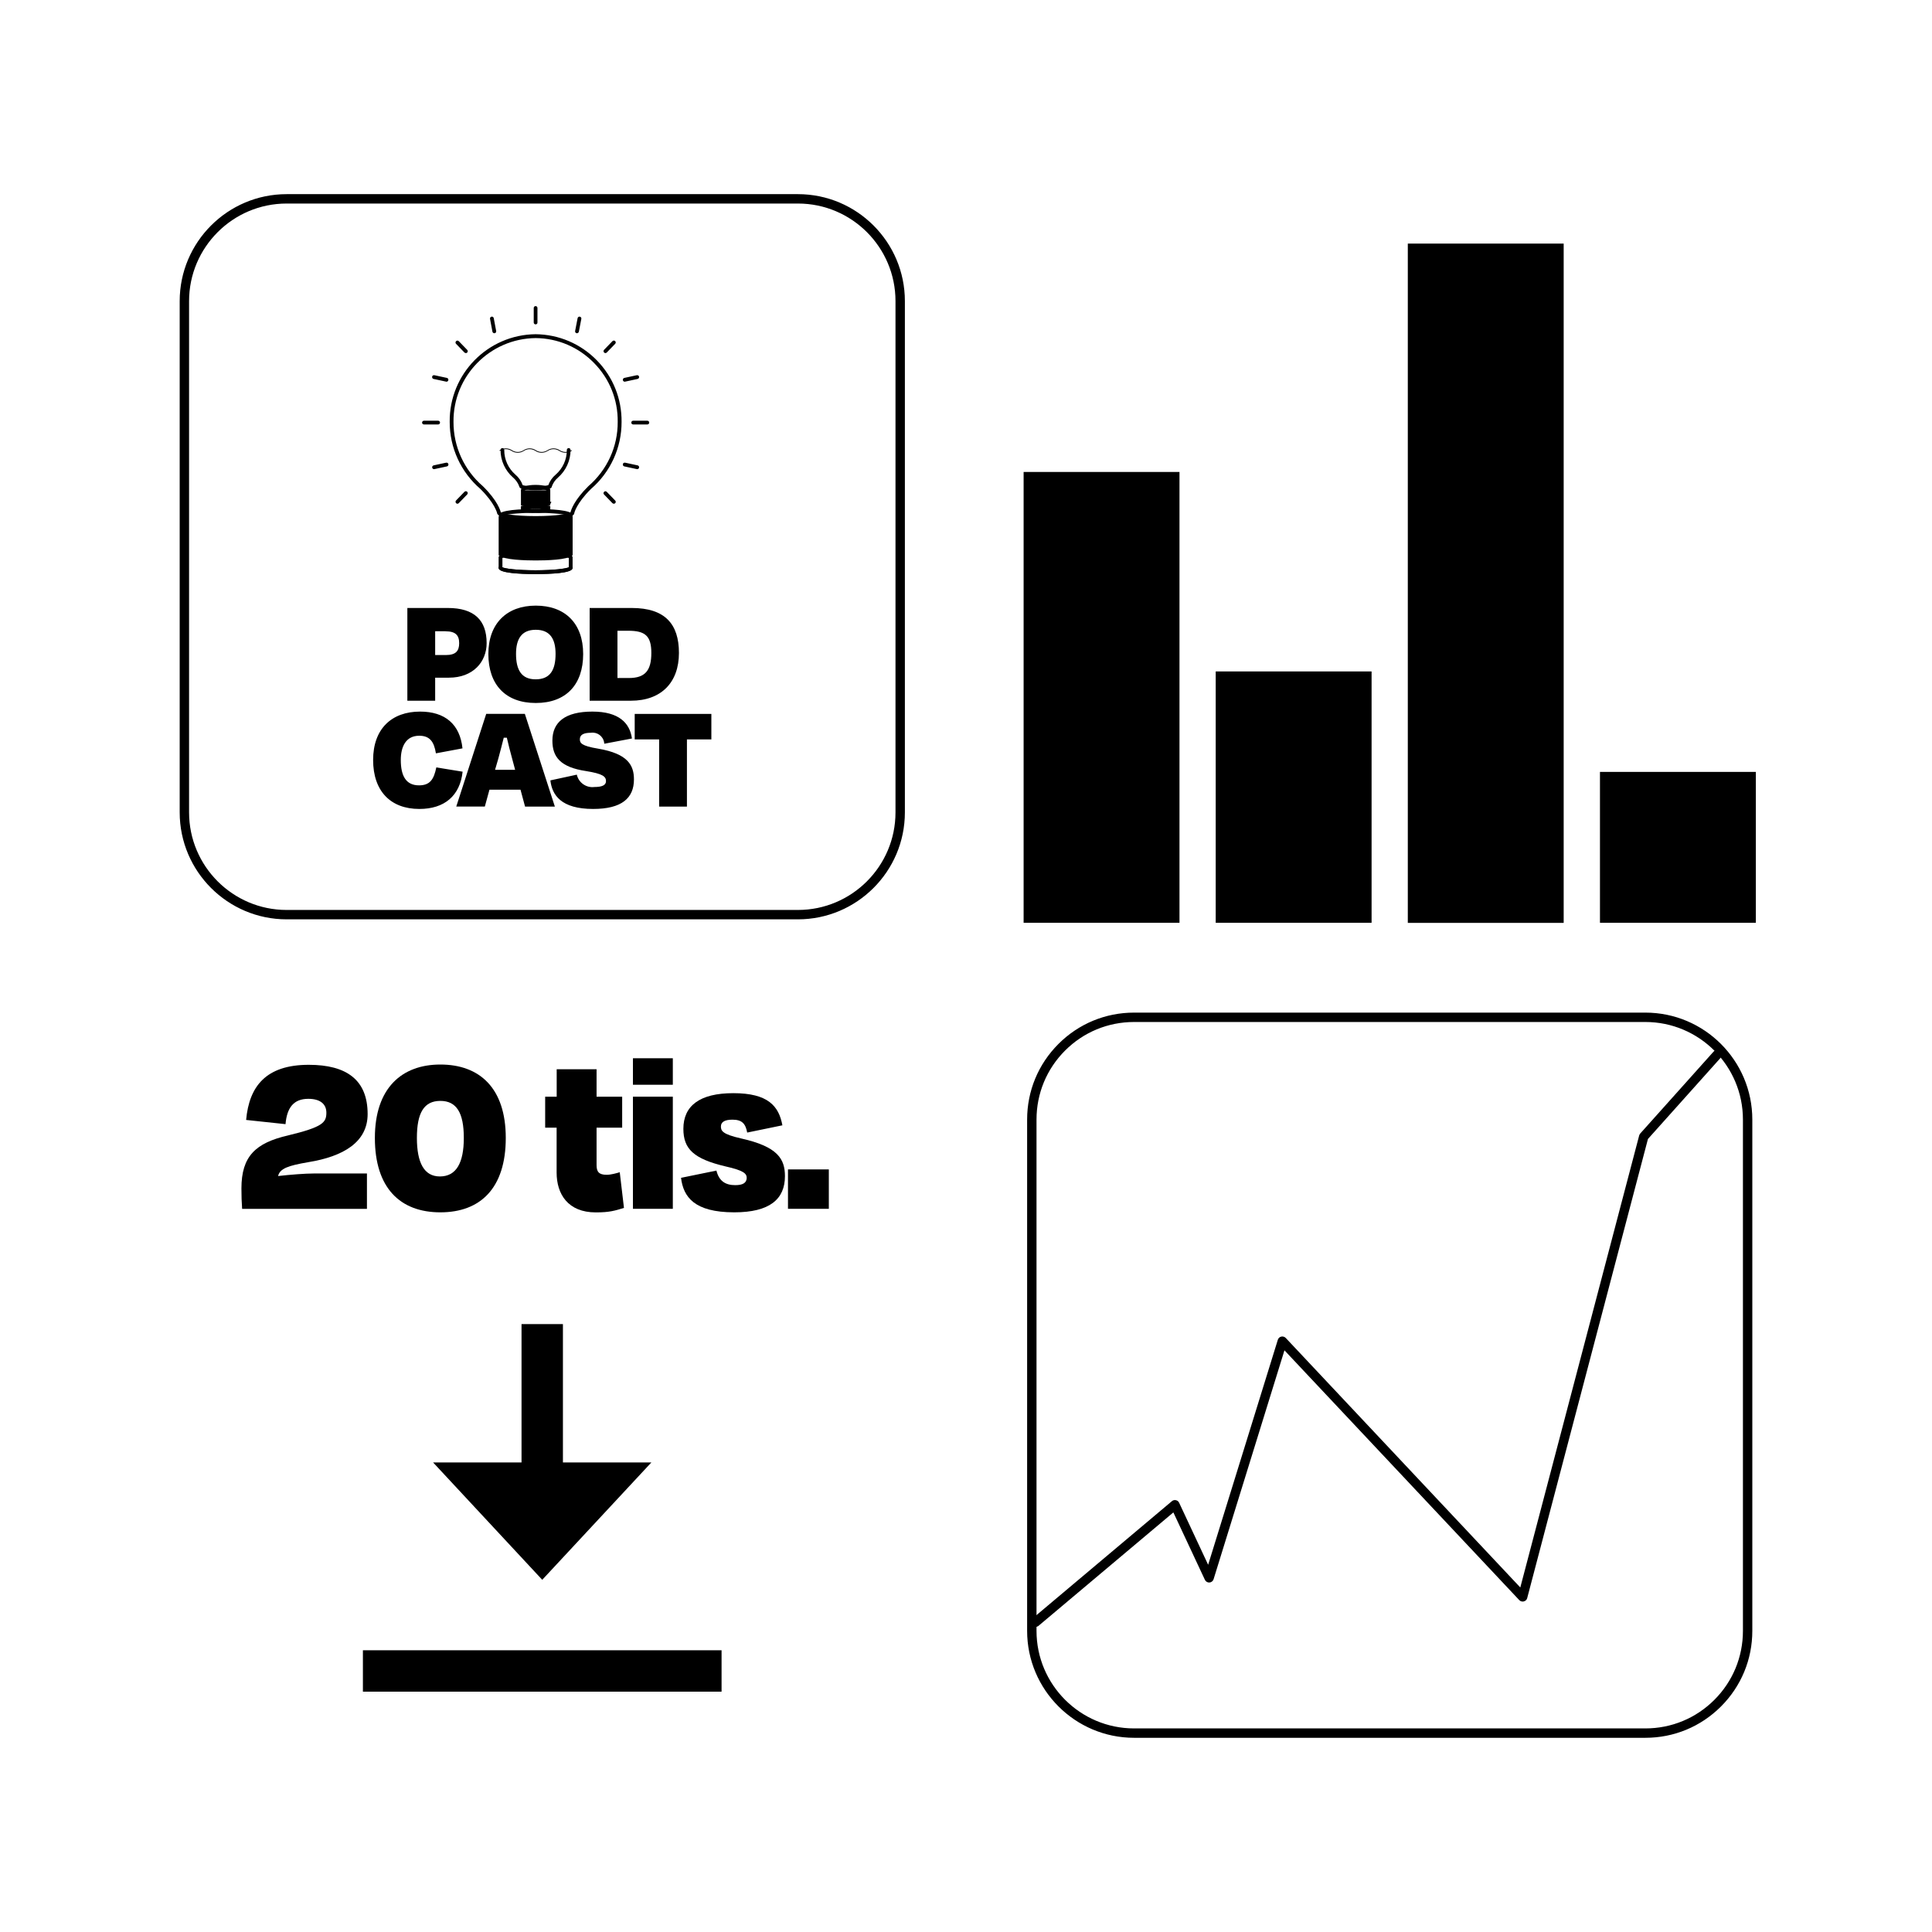 <?xml version="1.0" encoding="utf-8"?>
<!-- Generator: Adobe Illustrator 26.0.1, SVG Export Plug-In . SVG Version: 6.00 Build 0)  -->
<svg version="1.1" id="Layer_1" xmlns="http://www.w3.org/2000/svg" xmlns:xlink="http://www.w3.org/1999/xlink" x="0px" y="0px"
	 viewBox="0 0 280 280" style="enable-background:new 0 0 280 280;" xml:space="preserve">
<style type="text/css">
	.st0{enable-background:new    ;}
</style>
<g>
	<g id="Group_374" transform="translate(0 -128.944)">
		<g id="Group_358" transform="translate(1.182 1.182)">
			<path d="M114.46,261C114.46,261,114.46,261,114.46,261h-74.1c-8.54,0-15.5-6.95-15.5-15.5v-74.1c0-8.54,6.95-15.5,15.5-15.5h74.1
				c8.55,0,15.5,6.95,15.5,15.5v74.1C129.96,254.05,123,261,114.46,261z M40.36,157.26c-7.8,0-14.14,6.35-14.14,14.14v74.1
				c0,7.8,6.34,14.14,14.14,14.14h74.1c0,0,0,0,0,0c7.8,0,14.14-6.34,14.14-14.14v-74.1c0-7.8-6.34-14.14-14.14-14.14H40.36z"/>
		</g>
		<g id="Group_360" transform="translate(47.005 52.529)">
			<path d="M30.62,159.61c-2.45,0-5.36-0.15-5.36-0.87v-1.56c0-0.72,2.92-0.87,5.36-0.87c2.45,0,5.36,0.15,5.36,0.87v1.56
				C35.99,159.46,33.07,159.61,30.62,159.61z M25.81,158.65c0.38,0.18,2.15,0.42,4.81,0.42c2.66,0,4.44-0.23,4.81-0.42v-1.37
				c-0.38-0.19-2.15-0.42-4.81-0.42c-2.67,0-4.44,0.24-4.81,0.42V158.65z"/>
		</g>
		<g id="Group_362" transform="translate(47.004 54.659)">
			<path d="M30.62,157.48c-2,0-5.36-0.12-5.36-0.9c0-0.15,0.12-0.27,0.27-0.27c0.12,0,0.21,0.07,0.25,0.17
				c0.32,0.2,2.11,0.45,4.83,0.45c2.72,0,4.52-0.26,4.83-0.45c0.04-0.1,0.14-0.17,0.25-0.17c0.15,0,0.27,0.12,0.27,0.27
				C35.99,157.37,32.63,157.48,30.62,157.48z M25.81,156.58L25.81,156.58L25.81,156.58z"/>
		</g>
		<path id="Path_334" d="M72.54,209.17h10.18v-5.13H72.54V209.17z M82.72,209.22H72.54c0,0.37,2.28,0.68,5.09,0.68
			S82.72,209.6,82.72,209.22"/>
		<path d="M77.63,210.17c-1.46,0-4.67-0.08-5.26-0.73h-0.1v-5.67h10.72v5.67h-0.1C82.29,210.1,79.09,210.17,77.63,210.17z
			 M74.65,209.49c0.79,0.08,1.79,0.13,2.97,0.13c1.18,0,2.19-0.05,2.97-0.13H74.65z M72.81,208.9h9.63v-4.58h-9.63V208.9z"/>
		<g id="Group_364" transform="translate(39.914 21.07)">
			<path d="M37.71,183.21c-1.31,0-5.59-0.07-5.59-1.02v0c-0.01,0-0.32-1.39-2.43-3.47c-2.82-2.43-4.44-5.97-4.43-9.71
				c-0.07-6.93,5.51-12.63,12.45-12.7c3.38,0.04,6.52,1.38,8.87,3.78c2.35,2.4,3.62,5.57,3.59,8.93c0.01,3.74-1.61,7.28-4.44,9.72
				c-2.12,2.1-2.42,3.49-2.42,3.51C43.31,183.14,39.03,183.21,37.71,183.21z M32.66,182.12c0.26,0.2,1.94,0.55,5.05,0.55
				c3.14,0,4.82-0.35,5.06-0.55c0.08-0.35,0.53-1.76,2.58-3.78c2.73-2.35,4.28-5.74,4.26-9.32v0c0.04-3.21-1.18-6.25-3.43-8.54
				c-2.25-2.3-5.25-3.58-8.46-3.61c-6.64,0.07-11.98,5.52-11.91,12.15c-0.01,3.58,1.54,6.97,4.25,9.31
				C32.23,180.46,32.62,181.92,32.66,182.12z M42.77,182.13c-0.01,0.02-0.01,0.04-0.01,0.06C42.76,182.18,42.76,182.16,42.77,182.13
				z M32.66,182.14C32.66,182.14,32.66,182.14,32.66,182.14L32.66,182.14C32.67,182.14,32.66,182.14,32.66,182.14z"/>
		</g>
		<g id="Group_365" transform="translate(47.004 46.402)">
			<path d="M35.71,157.48c-0.12,0-0.21-0.07-0.25-0.17c-0.32-0.2-2.11-0.45-4.83-0.45c-2.73,0-4.52,0.26-4.83,0.45
				c-0.04,0.1-0.14,0.17-0.25,0.17c-0.15,0-0.27-0.12-0.27-0.27c0-0.78,3.36-0.9,5.36-0.9c2,0,5.36,0.12,5.36,0.9
				C35.99,157.36,35.86,157.48,35.71,157.48z"/>
		</g>
		<g id="Group_367" transform="translate(50.243 45.807)">
			<path d="M27.85,157.47c-0.16,0-0.32-0.01-0.48-0.02c-0.61,0.05-1.25,0-1.89-0.13l-0.22-0.05v-0.78l0.22-0.05
				c0.63-0.13,1.28-0.18,1.92-0.13c0.61-0.04,1.25,0,1.89,0.13l0.22,0.05v0.78l-0.22,0.05C28.81,157.42,28.33,157.47,27.85,157.47z
				 M29.23,157.05L29.23,157.05L29.23,157.05z M27.37,156.91c0.41,0.03,0.81,0.02,1.2-0.02c-0.38-0.04-0.77-0.05-1.16-0.02
				c-0.41-0.03-0.81-0.02-1.2,0.02C26.59,156.93,26.98,156.93,27.37,156.91z"/>
		</g>
		<g id="Group_369" transform="translate(50.243 45.926)">
			<path d="M27.38,157.33c-0.35,0-2.12-0.04-2.12-0.75c0-0.15,0.12-0.27,0.27-0.27c0.13,0,0.24,0.09,0.27,0.21
				c0.12,0.1,0.69,0.26,1.58,0.26c0.9,0,1.46-0.17,1.58-0.26c0.03-0.12,0.14-0.21,0.27-0.21c0.15,0,0.27,0.12,0.27,0.27
				C29.51,157.3,27.74,157.33,27.38,157.33z M25.81,156.58L25.81,156.58L25.81,156.58z"/>
		</g>
		<path id="Path_343" d="M75.78,201.93h3.7v-1.66h-3.7V201.93z M79.48,201.94h-3.7c0.59,0.21,1.22,0.29,1.85,0.22
			C78.25,202.23,78.88,202.16,79.48,201.94"/>
		<path d="M78.08,202.46c-0.16,0-0.33-0.01-0.49-0.03c-0.6,0.07-1.28-0.01-1.91-0.23H75.5V200h4.25v1.67h0.17l-0.17,0.34v0.19
			l-0.18,0C79.09,202.38,78.59,202.46,78.08,202.46z M76.05,201.65h3.15v-1.11h-3.15V201.65z"/>
		<g id="Group_371" transform="translate(47.28 37.565)">
			<path d="M30.35,162.41c-2.16,0-2.35-0.33-2.37-0.52c-0.18-0.5-0.49-0.95-0.9-1.3c-1.16-1.01-1.82-2.47-1.82-4
				c0-0.15,0.12-0.27,0.27-0.27h0c0.15,0,0.27,0.12,0.27,0.27c-0.01,1.38,0.59,2.68,1.62,3.58c0.48,0.4,0.84,0.93,1.05,1.52
				c0.19,0.07,0.83,0.17,1.86,0.17c1,0,1.66-0.1,1.86-0.17c0.21-0.59,0.58-1.12,1.06-1.52c1.04-0.9,1.63-2.21,1.62-3.58
				c0-0.15,0.12-0.27,0.27-0.27h0c0.15,0,0.27,0.12,0.27,0.27c0,1.53-0.66,2.99-1.82,4c-0.41,0.35-0.72,0.8-0.9,1.3
				C32.7,162.07,32.51,162.41,30.35,162.41z"/>
		</g>
		<g id="Group_372" transform="translate(50.243 42.907)">
			<path d="M29.23,157.33c-0.13,0-0.24-0.09-0.27-0.21c-0.13-0.1-0.69-0.26-1.58-0.26c-0.89,0-1.46,0.17-1.58,0.26
				c-0.03,0.12-0.14,0.21-0.27,0.21c-0.15,0-0.27-0.12-0.27-0.27c0-0.71,1.77-0.75,2.12-0.75s2.12,0.04,2.12,0.75
				C29.51,157.21,29.39,157.33,29.23,157.33z"/>
		</g>
		<g id="Group_373" transform="translate(46.895 37.408)">
			<path d="M31.59,157.15c-0.31,0-0.62-0.09-0.89-0.27c-0.51-0.33-1.16-0.33-1.67,0c-0.54,0.36-1.24,0.36-1.79,0
				c-0.51-0.33-1.16-0.33-1.67,0c-0.02,0.02-0.06,0.01-0.07-0.02c-0.02-0.02-0.01-0.06,0.02-0.07c0.54-0.36,1.25-0.36,1.79,0
				c0.51,0.33,1.16,0.33,1.67,0c0.54-0.36,1.25-0.36,1.79,0c0.51,0.33,1.16,0.33,1.67,0c0.54-0.36,1.25-0.36,1.79,0
				c0.51,0.33,1.16,0.33,1.67,0c0.02-0.02,0.06-0.01,0.07,0.02c0.02,0.02,0.01,0.06-0.02,0.07c-0.54,0.36-1.24,0.36-1.79,0
				c-0.51-0.33-1.16-0.33-1.67,0C32.21,157.06,31.9,157.15,31.59,157.15z"/>
		</g>
	</g>
	<g id="Group_375" transform="translate(52.092 -111.959)">
		<path d="M25.53,158.97c-0.15,0-0.27-0.12-0.27-0.27v-2.11c0-0.15,0.12-0.27,0.27-0.27s0.27,0.12,0.27,0.27v2.11
			C25.81,158.85,25.69,158.97,25.53,158.97z"/>
	</g>
	<g id="Group_376" transform="translate(66.221 -95.344)">
		<path d="M27.6,156.86h-2.06c-0.15,0-0.27-0.12-0.27-0.27s0.12-0.27,0.27-0.27h2.06c0.15,0,0.27,0.12,0.27,0.27
			S27.75,156.86,27.6,156.86z"/>
	</g>
	<g id="Group_377" transform="translate(35.902 -95.344)">
		<path d="M27.6,156.86h-2.06c-0.15,0-0.27-0.12-0.27-0.27s0.12-0.27,0.27-0.27h2.06c0.15,0,0.27,0.12,0.27,0.27
			S27.75,156.86,27.6,156.86z"/>
	</g>
	<g id="Group_378" transform="translate(62.202 -106.939)">
		<path d="M25.54,158.11c-0.07,0-0.14-0.03-0.19-0.08c-0.11-0.11-0.11-0.28-0.01-0.39l1.22-1.26c0.11-0.11,0.28-0.11,0.39-0.01
			c0.11,0.11,0.11,0.28,0.01,0.39l-1.22,1.26C25.68,158.09,25.61,158.11,25.54,158.11z"/>
	</g>
	<g id="Group_379" transform="translate(40.764 -106.939)">
		<path d="M26.75,158.11c-0.07,0-0.14-0.03-0.2-0.08l-1.22-1.26c-0.11-0.11-0.1-0.28,0.01-0.39c0.11-0.11,0.28-0.1,0.39,0.01
			l1.22,1.26c0.11,0.11,0.1,0.28-0.01,0.39C26.89,158.09,26.82,158.11,26.75,158.11z"/>
	</g>
	<g id="Group_380" transform="translate(65.01 -89.255)">
		<path d="M27.34,157.25c-0.02,0-0.04,0-0.06-0.01l-1.81-0.39c-0.15-0.03-0.24-0.18-0.21-0.33c0.03-0.15,0.17-0.24,0.33-0.21
			l1.81,0.39c0.15,0.03,0.24,0.18,0.21,0.33C27.58,157.16,27.47,157.25,27.34,157.25z"/>
	</g>
	<g id="Group_381" transform="translate(37.367 -101.931)">
		<path d="M27.34,157.25c-0.02,0-0.04,0-0.06-0.01l-1.81-0.39c-0.15-0.03-0.24-0.18-0.21-0.33c0.03-0.15,0.17-0.24,0.33-0.21
			l1.81,0.39c0.15,0.03,0.24,0.18,0.21,0.33C27.58,157.16,27.47,157.25,27.34,157.25z"/>
	</g>
	<g id="Group_382" transform="translate(37.367 -89.255)">
		<path d="M25.54,157.25c-0.13,0-0.24-0.09-0.27-0.22c-0.03-0.15,0.06-0.29,0.21-0.33l1.81-0.39c0.16-0.03,0.29,0.06,0.33,0.21
			c0.03,0.15-0.06,0.29-0.21,0.33l-1.81,0.39C25.57,157.24,25.55,157.25,25.54,157.25z"/>
	</g>
	<g id="Group_383" transform="translate(65.011 -101.931)">
		<path d="M25.53,157.25c-0.13,0-0.24-0.09-0.27-0.22c-0.03-0.15,0.06-0.29,0.21-0.33l1.81-0.39c0.16-0.03,0.29,0.06,0.33,0.21
			c0.03,0.15-0.06,0.29-0.21,0.33l-1.81,0.39C25.57,157.24,25.55,157.25,25.53,157.25z"/>
	</g>
	<g id="Group_384" transform="translate(58.081 -110.427)">
		<path d="M25.54,158.72c-0.02,0-0.03,0-0.05,0c-0.15-0.03-0.25-0.17-0.22-0.32l0.36-1.86c0.03-0.15,0.17-0.25,0.32-0.22
			c0.15,0.03,0.25,0.17,0.22,0.32l-0.36,1.86C25.78,158.63,25.66,158.72,25.54,158.72z"/>
	</g>
	<g id="Group_385" transform="translate(45.749 -110.427)">
		<path d="M25.89,158.72c-0.13,0-0.24-0.09-0.27-0.22l-0.35-1.86c-0.03-0.15,0.07-0.29,0.22-0.32c0.16-0.03,0.29,0.07,0.32,0.22
			l0.35,1.86c0.03,0.15-0.07,0.29-0.22,0.32C25.92,158.72,25.91,158.72,25.89,158.72z"/>
	</g>
	<g id="Group_386" transform="translate(40.763 -85.115)">
		<path d="M25.53,158.12c-0.07,0-0.14-0.03-0.19-0.08c-0.11-0.11-0.11-0.28-0.01-0.39l1.22-1.26c0.11-0.11,0.28-0.11,0.39-0.01
			c0.11,0.11,0.11,0.28,0.01,0.39l-1.22,1.26C25.68,158.09,25.61,158.12,25.53,158.12z"/>
	</g>
	<g id="Group_387" transform="translate(62.202 -85.115)">
		<path d="M26.76,158.12c-0.07,0-0.14-0.03-0.2-0.08l-1.22-1.26c-0.11-0.11-0.1-0.28,0.01-0.39c0.11-0.11,0.28-0.1,0.39,0.01
			l1.22,1.26c0.11,0.11,0.1,0.28-0.01,0.39C26.89,158.09,26.82,158.12,26.76,158.12z"/>
	</g>
	<g id="Group_390" transform="translate(0 -128.944)">
		<g id="Group_388" transform="translate(28.546 75.493)">
			<path id="Path_363" d="M32.23,170.69c3.63,0,5.89-1.9,6.27-5.4l-3.81-0.62c-0.36,1.72-0.9,2.6-2.51,2.6
				c-1.9,0-2.64-1.39-2.64-3.68c0-1.9,0.72-3.51,2.67-3.51c1.52,0,2.15,0.85,2.42,2.55l3.85-0.72c-0.36-3.49-2.53-5.33-6.14-5.33
				c-4.12,0-6.81,2.49-6.81,7.01C25.53,168.09,28.04,170.69,32.23,170.69 M47.55,170.35h4.32l-4.35-13.44h-5.6l-4.34,13.43h4.14
				l0.67-2.44h4.5L47.55,170.35z M43.68,163.37c0.27-1.01,0.54-2.02,0.78-3h0.45c0.22,0.99,0.49,1.99,0.76,3l0.44,1.65H43.2
				L43.68,163.37z M57.42,170.69c4.14,0,5.91-1.57,5.91-4.28c0-2.01-0.83-3.72-5.2-4.46c-2.44-0.4-2.64-0.83-2.64-1.36
				c0-0.63,0.51-0.94,1.59-0.94c0.92-0.14,1.78,0.48,1.93,1.41c0.01,0.06,0.02,0.12,0.02,0.18l4.01-0.76
				c-0.31-2.24-1.88-3.9-5.73-3.9c-3.92,0-5.8,1.5-5.8,4.21c0,2.35,1.14,3.85,4.88,4.41c2.42,0.39,2.89,0.79,2.89,1.46
				c0,0.6-0.6,0.85-1.68,0.85c-1.19,0.15-2.29-0.63-2.55-1.79l-3.83,0.83C51.46,168.68,52.78,170.69,57.42,170.69 M63.44,160.61
				h3.54v9.74h4.03v-9.74h3.54v-3.69H63.44V160.61z"/>
		</g>
		<g id="Group_389" transform="translate(33.507 60.137)">
			<path id="Path_364" d="M31.07,160.3c1.45,0,1.97,0.58,1.97,1.72c0,1.16-0.52,1.72-1.93,1.72h-1.55v-3.45H31.07z M31.56,167.02
				c3.51,0,5.46-2.3,5.46-5.01c0-3.31-1.79-5.09-5.62-5.09h-5.87v13.44h4.03v-3.34H31.56z M44.14,170.69c4.39,0,6.87-2.66,6.87-7.1
				s-2.62-7.01-6.87-7.01c-4.19,0-6.87,2.58-6.87,7.01C37.27,168.02,39.75,170.69,44.14,170.69 M44.12,167.26
				c-2.06,0-2.84-1.37-2.84-3.69c0-2.13,0.78-3.49,2.86-3.49s2.87,1.34,2.87,3.49C47.01,165.92,46.22,167.26,44.12,167.26
				 M57.55,160.22c2.44,0,3.34,0.74,3.34,3.22c0,2.55-0.9,3.63-3.25,3.63h-1.66v-6.85H57.55z M51.95,170.36h5.98
				c4.41,0,6.96-2.66,6.96-6.92c0-4.19-2.01-6.52-6.85-6.52h-6.09L51.95,170.36z"/>
		</g>
	</g>
	<path id="Path_366" d="M148.35,133.74h22.59V68.4h-22.59V133.74z"/>
	<path id="Path_367" d="M176.19,133.74h22.59V97.31h-22.59V133.74z"/>
	<path id="Path_368" d="M204.03,133.75h22.59V35.3h-22.59V133.75z"/>
	<path id="Path_369" d="M231.88,133.74h22.59v-21.87h-22.59V133.74z"/>
	<g id="Group_393" transform="translate(0 -128.944)">
		<g id="Group_392" transform="translate(123.999 119.799)">
			<path d="M114.46,261C114.46,261,114.46,261,114.46,261h-74.1c-8.54,0-15.5-6.95-15.5-15.5v-74.1c0-4.14,1.61-8.03,4.54-10.96
				s6.82-4.54,10.96-4.54h74.1c8.55,0,15.5,6.95,15.5,15.5v74.1c0,4.14-1.61,8.03-4.54,10.96C122.49,259.39,118.6,261,114.46,261z
				 M40.36,157.26c-3.78,0-7.33,1.47-10,4.14c-2.67,2.67-4.14,6.22-4.14,10v74.1c0,7.8,6.34,14.14,14.14,14.14h74.1c0,0,0,0,0,0
				c3.78,0,7.33-1.47,10-4.14s4.14-6.22,4.14-10v-74.1c0-7.8-6.34-14.14-14.14-14.14H40.36z"/>
		</g>
	</g>
	<g id="Group_394" transform="translate(124.493 -3.71)">
		<path d="M25.54,239.51c-0.19,0-0.38-0.08-0.52-0.24c-0.24-0.29-0.2-0.71,0.08-0.96l20.25-17.04c0.16-0.14,0.38-0.19,0.58-0.14
			c0.21,0.04,0.38,0.18,0.47,0.38l4.2,8.98l10.1-32.61c0.07-0.23,0.26-0.41,0.5-0.46c0.23-0.05,0.48,0.02,0.65,0.2l33.99,36.16
			l17.23-65.51c0.03-0.1,0.08-0.2,0.15-0.28l10.62-11.86c0.25-0.28,0.68-0.3,0.96-0.05c0.28,0.25,0.3,0.68,0.05,0.96l-10.51,11.74
			l-17.5,66.54c-0.06,0.24-0.25,0.42-0.49,0.48c-0.24,0.06-0.49-0.01-0.66-0.19l-34.03-36.2l-10.27,33.17
			c-0.08,0.27-0.32,0.46-0.6,0.48c-0.28,0.02-0.54-0.14-0.66-0.39l-4.57-9.77l-19.58,16.47C25.84,239.46,25.69,239.51,25.54,239.51z
			"/>
	</g>
	<g class="st0">
		<path d="M41.38,162.92l-5.71-0.61c0.44-4.86,2.86-7.99,9.08-7.99c5.47,0,8.53,2.18,8.53,7.14c0,4.08-3.54,6.15-8.6,6.97
			c-2.96,0.51-4.11,0.92-4.38,2.01c1.77-0.2,3.91-0.37,5.2-0.37h7.68v5.13H35.09c-0.07-0.95-0.1-1.9-0.1-2.96
			c0-4.66,2.04-6.59,6.73-7.68c5.06-1.22,5.58-1.87,5.58-3.3c0-1.19-0.82-2.01-2.62-2.01C42.53,159.25,41.58,160.57,41.38,162.92z"
			/>
		<path d="M73.3,164.92c0,7.24-3.64,10.78-9.48,10.78s-9.49-3.54-9.49-10.78s3.91-10.64,9.49-10.64
			C69.5,154.28,73.3,157.68,73.3,164.92z M60.42,164.92c0,3.6,1.05,5.58,3.33,5.58c2.38,0,3.47-1.97,3.47-5.58
			c0-3.64-1.05-5.37-3.4-5.37C61.44,159.55,60.42,161.29,60.42,164.92z"/>
		<path d="M80.68,163.43h-1.67v-4.49h1.67v-3.98h5.78v3.98h3.71v4.49h-3.71v5.44c0,0.95,0.34,1.39,1.46,1.39
			c0.65,0,1.46-0.24,1.9-0.37l0.61,5.17c-1.33,0.41-2.11,0.65-4.08,0.65c-4.04,0-5.68-2.65-5.68-5.78V163.43z"/>
		<path d="M91.73,157.21v-3.84h5.78v3.84H91.73z M91.73,175.19v-16.25h5.78v16.25H91.73z"/>
		<path d="M98.7,170.7l5.13-1.05c0.38,1.56,1.36,2.11,2.72,2.11c1.09,0,1.63-0.31,1.67-1.02c0-0.65-0.38-1.09-3.09-1.7
			c-4.59-1.09-6.09-2.52-6.09-5.44c0-3.33,2.35-5.17,7.24-5.17c5.03,0,6.6,1.87,7.11,4.66l-5.1,1.05c-0.24-1.29-0.75-1.87-2.14-1.87
			c-1.12,0-1.67,0.34-1.67,0.99c0,0.61,0.2,1.12,2.92,1.73c5.34,1.19,6.36,2.99,6.36,5.47c0,3.33-2.21,5.24-7.34,5.24
			C100.61,175.7,99.04,173.46,98.7,170.7z"/>
		<path d="M120.12,169.48v5.71h-5.92v-5.71H120.12z"/>
	</g>
	<g id="Group_395" transform="translate(53.054 35.318)">
		<rect x="22.53" y="156.58" width="6" height="26.45"/>
	</g>
	<g id="Group_396" transform="translate(37.235 55.356)">
		<path id="Path_375" d="M41.35,173.6l15.82-17.01H25.53L41.35,173.6z"/>
	</g>
	<g id="Group_398" transform="translate(0 -128.944)">
		<g id="Group_397" transform="translate(27.065 214.533)">
			<rect x="25.53" y="153.58" width="51.98" height="6"/>
		</g>
	</g>
</g>
</svg>
